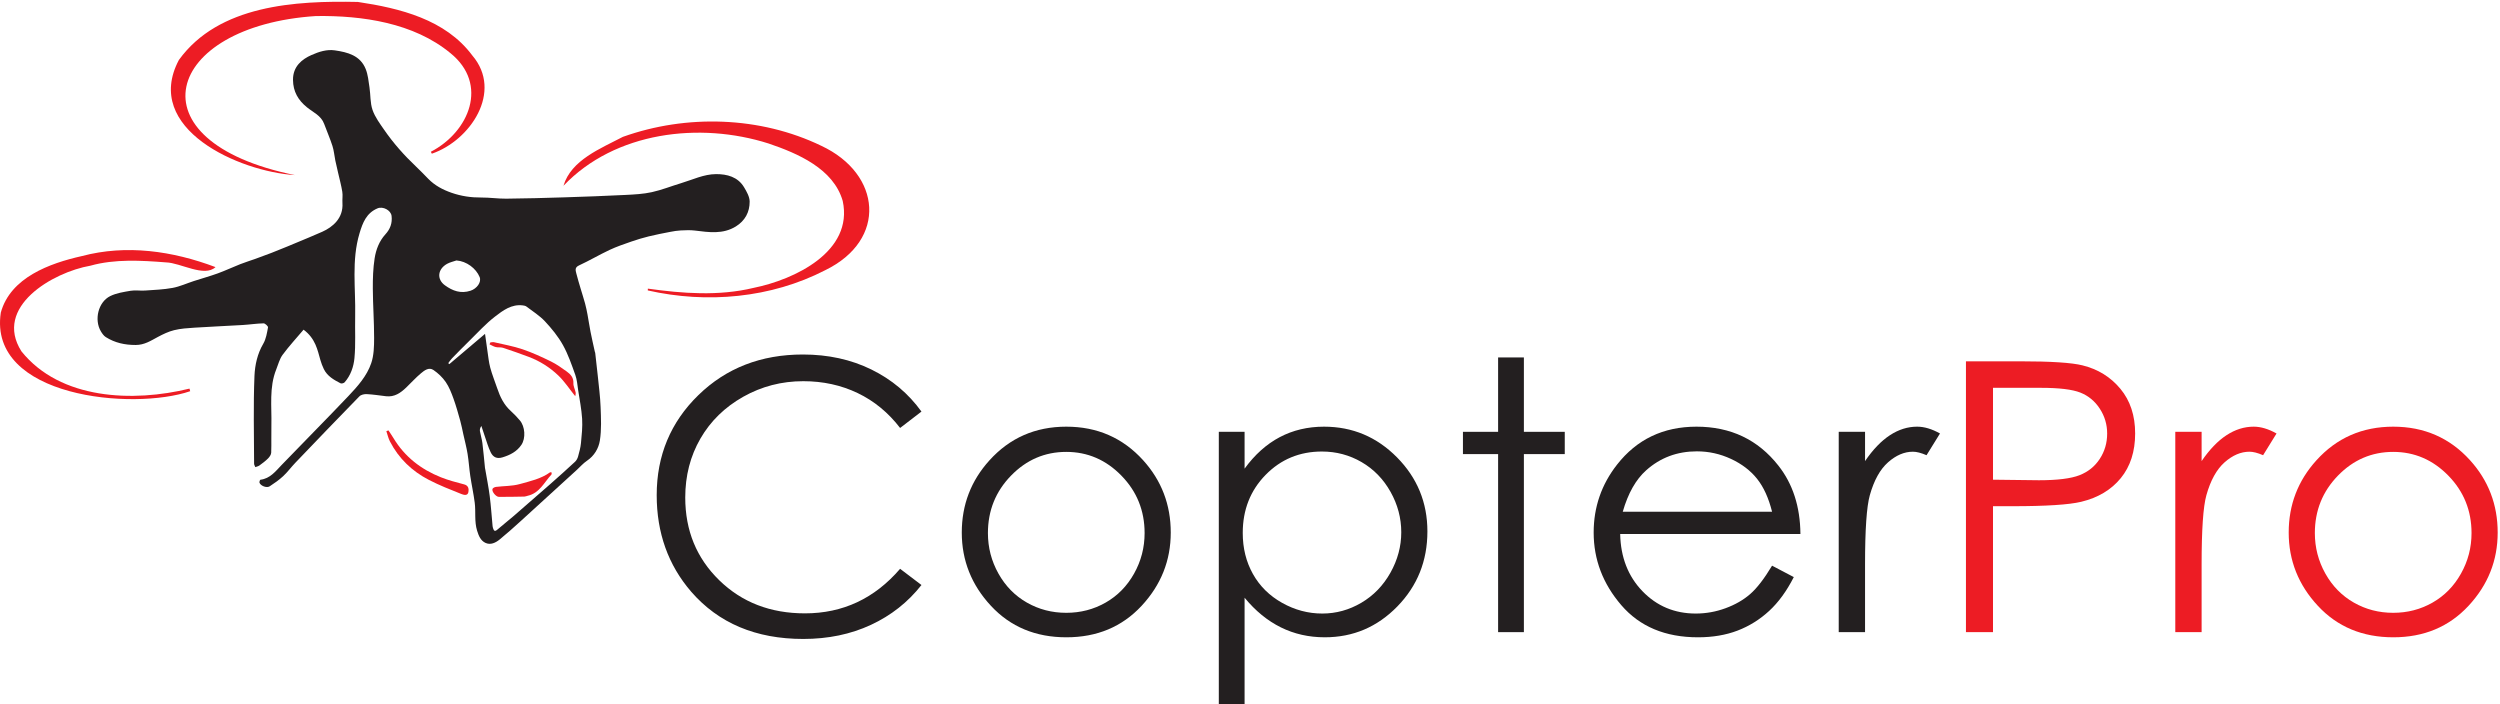 <?xml version="1.0" encoding="UTF-8" standalone="no"?>
<!-- Created with Inkscape (http://www.inkscape.org/) -->

<svg
   width="456.544mm"
   height="128.619mm"
   viewBox="0 0 456.544 128.619"
   version="1.1"
   id="svg1"
   xml:space="preserve"
   inkscape:version="1.4.1-rc (06eac75fbf, 2025-03-29)"
   sodipodi:docname="copterpro.svg"
   xmlns:inkscape="http://www.inkscape.org/namespaces/inkscape"
   xmlns:sodipodi="http://sodipodi.sourceforge.net/DTD/sodipodi-0.dtd"
   xmlns="http://www.w3.org/2000/svg"
   xmlns:svg="http://www.w3.org/2000/svg"><sodipodi:namedview
     id="namedview1"
     pagecolor="#ffffff"
     bordercolor="#000000"
     borderopacity="0.25"
     inkscape:showpageshadow="2"
     inkscape:pageopacity="0.0"
     inkscape:pagecheckerboard="0"
     inkscape:deskcolor="#d1d1d1"
     inkscape:document-units="mm"
     inkscape:zoom="0.35767747"
     inkscape:cx="247.42962"
     inkscape:cy="661.21023"
     inkscape:window-width="1920"
     inkscape:window-height="1011"
     inkscape:window-x="1920"
     inkscape:window-y="32"
     inkscape:window-maximized="1"
     inkscape:current-layer="g1"><inkscape:page
       x="-2.5320032e-13"
       y="0"
       width="456.544"
       height="128.619"
       id="page2"
       margin="0"
       bleed="0" /></sodipodi:namedview><defs
     id="defs1" /><g
     inkscape:label="Layer 1"
     inkscape:groupmode="layer"
     id="layer1"
     transform="translate(-220)" /><g
     id="g1"
     inkscape:groupmode="layer"
     inkscape:label="1"
     transform="matrix(0.265,0,0,0.265,1.0847223e-6,0)"><g
       id="group-R5"><path
         id="path2"
         d="m 1854.54,3644.92 c 216.52,-32.42 453.48,-90.07 592.59,-277.2 160.33,-187.51 -10.24,-440.52 -209.67,-509.05 -1.7,3.34 -3.4,6.68 -5.1,10.03 199.48,103.75 300.64,350.03 101.7,510.85 -190.58,157.57 -457.26,195.68 -697.23,192.33 -784.392,-50.95 -969.486,-649.37 -108.49,-824.1 -288.07,17.78 -790.617,239.6 -601.469,596.56 206.379,285.39 604.939,307.62 927.669,300.58"
         style="fill:#ed1c24;fill-opacity:1;fill-rule:nonzero;stroke:none"
         transform="matrix(0.133,0,0,-0.133,0,486.12)" /><path
         id="path3"
         d="m 2364.98,2305.56 c -16.16,-5.68 -33.51,-9.23 -48.27,-17.43 -49.64,-27.57 -54.53,-80.18 -11.44,-111.34 40.11,-29.01 82.11,-44.69 132.91,-28.03 32.25,10.57 57.99,44.15 46.87,71.04 -18.46,44.62 -67.74,82.01 -120.07,85.76 z m 148.16,-380.37 c 4.63,-33.29 8.14,-60.47 12.26,-87.55 4.48,-29.51 7.22,-59.56 14.93,-88.25 9.57,-35.58 23.68,-69.93 35.43,-104.95 15,-44.64 34.55,-86.24 70.56,-118.61 16.81,-15.1 32.36,-31.79 47.11,-48.93 27.23,-31.67 31.31,-92.42 8.2,-126.71 -23.97,-35.57 -59.29,-52.99 -97.49,-64.73 -29.11,-8.94 -48.97,-0.2 -61.8,26.27 -12.78,26.38 -20.68,55.13 -30.43,82.94 -6.19,17.67 -11.86,35.52 -17.77,53.29 -6.57,-9.55 -8.85,-18.58 -7.44,-26.99 3.44,-20.59 10.11,-40.7 12.71,-61.35 5.44,-43.13 9.07,-86.49 13.5,-129.75 0.26,-2.51 1.11,-4.95 1.53,-7.45 7.79,-45.87 17.08,-91.54 22.93,-137.65 6.55,-51.67 9.95,-103.739 14.86,-155.622 0.4,-4.179 1.67,-8.308 2.92,-12.347 3.94,-12.742 9.37,-16.699 21.41,-6.262 27.68,24.031 56.71,46.492 84.46,70.449 64.1,55.362 127.96,111.012 191.53,166.992 42.73,37.63 85.11,75.68 126.85,114.4 7.4,6.86 13.02,17.34 15.76,27.17 6.39,23.03 12.84,46.47 15.09,70.14 3.96,41.64 8.53,83.81 5.97,125.33 -3.08,49.86 -13.05,99.33 -20.62,148.88 -4.01,26.26 -5.8,53.57 -14.64,78.24 -18.89,52.72 -37.14,106.57 -64.27,155.16 -24.85,44.5 -58.14,85.39 -93.12,122.8 -27.7,29.63 -63.44,51.81 -96.07,76.71 -4.8,3.67 -11.99,4.99 -18.29,5.81 -59,7.61 -103.52,-26.43 -144.92,-58.35 -47.74,-36.81 -88.72,-82.46 -132.09,-124.81 -30.71,-29.98 -60.7,-60.7 -90.61,-91.48 -7.22,-7.43 -12.84,-16.39 -19.2,-24.65 1.96,-1.61 3.92,-3.22 5.88,-4.84 59.39,50.34 118.77,100.67 184.87,156.7 z m -940.18,21.72 c -36.31,-42.94 -74.88,-84.62 -108.46,-130 -15.97,-21.58 -22.83,-50.03 -33.1,-75.65 -37.62,-93.86 -22.89,-192.42 -25.2,-289.38 -1.13,-47.42 0.75,-94.92 -0.98,-142.3 -0.37,-10.27 -8.54,-22.02 -16.36,-29.88 -13.47,-13.54 -29.11,-25.07 -44.62,-36.38 -6.01,-4.39 -14.13,-5.88 -21.29,-8.68 -2.22,5.93 -6.36,11.87 -6.37,17.81 -0.34,151.65 -4.37,303.47 1.93,454.85 2.34,56.07 14.93,114.57 45.55,166.72 14.52,24.75 19.2,55.89 24.63,84.83 1.06,5.67 -15.05,20.99 -23.01,20.82 -35.98,-0.76 -71.83,-6.41 -107.83,-8.58 -83.44,-5.04 -166.99,-8.44 -250.4,-13.82 -35.235,-2.27 -71.059,-4.58 -105.13,-12.92 -29.507,-7.23 -57.945,-21.08 -84.988,-35.49 -36.246,-19.32 -68.684,-41.26 -114.23,-41.3 -56.614,-0.05 -107.657,11.17 -154.727,40.76 -10.672,6.71 -19.023,18.7 -25.691,29.9 -35.723,59.97 -13.789,151.86 48.187,182.54 32.289,15.98 70.43,21.6 106.633,27.76 23.894,4.07 49.141,-0.63 73.613,1.07 47.871,3.32 96.242,5.03 143.227,13.75 37.5,6.96 73.168,23.6 109.806,35.47 41.44,13.43 83.54,25 124.45,39.86 39.16,14.23 76.94,32.21 115.75,47.47 26.11,10.26 53.04,18.45 79.47,27.96 27.63,9.94 55.2,20.04 82.59,30.64 27.64,10.7 55.08,21.93 82.49,33.21 37.05,15.26 74.02,30.7 110.96,46.23 23.49,9.89 46.99,19.79 70.26,30.21 53.51,23.96 109.42,70.14 104.22,148.98 -1.28,19.4 2.36,39.37 -0.76,58.35 -5.47,33.26 -14.4,65.95 -21.9,98.87 -4.77,20.94 -9.94,41.8 -14.25,62.83 -5.15,25.13 -7.09,51.2 -14.87,75.44 -12.46,38.79 -28.93,76.28 -43.08,114.55 -15.97,43.2 -57.13,59.79 -89.32,85.94 -45.02,36.57 -71.47,80.97 -71.99,141.87 -0.58,70.05 46.9,107.17 95.77,128.74 38.78,17.13 79.12,30.3 121.19,24.16 66.01,-9.64 131.41,-26.23 159.67,-96.66 11.9,-29.64 14.84,-63.18 19.68,-95.27 5.86,-38.88 3.18,-80.26 15.72,-116.59 12.8,-37.11 37.81,-70.62 60.57,-103.56 47.74,-69.12 103.34,-131.74 164.42,-189.51 21.93,-20.75 42.83,-42.6 63.99,-64.15 33.88,-34.48 74.45,-56.17 120.26,-72.13 50.62,-17.63 101.33,-25.01 154.52,-24.61 42.97,0.32 86,-6.38 128.96,-5.97 100.59,0.98 201.17,3.74 301.72,6.93 105.73,3.34 211.46,7.21 317.1,12.51 45.4,2.27 91.49,4.63 135.63,14.34 51.35,11.29 100.76,31.21 151.3,46.43 60.09,18.09 118.57,46.87 181.89,47.06 56.21,0.17 112.1,-13.94 144.48,-67.69 13.75,-22.82 29.11,-49.62 29.24,-74.68 0.29,-53.73 -23.66,-99.19 -71.46,-128.72 -67.19,-41.52 -139.53,-30.3 -212.04,-21.37 -24.09,2.97 -48.86,1.82 -73.23,0.67 -18.34,-0.87 -36.69,-3.95 -54.77,-7.45 -37.3,-7.21 -74.66,-14.38 -111.54,-23.43 -30.45,-7.48 -60.62,-16.56 -90.24,-26.88 -37.93,-13.21 -76.21,-26.16 -112.47,-43.21 -53.5,-25.15 -104.57,-55.48 -158.24,-80.23 -23.05,-10.62 -18.24,-25.2 -14.28,-41.05 6.75,-27.08 15.01,-53.79 22.89,-80.58 7.43,-25.25 15.74,-50.24 22.59,-75.64 5.18,-19.18 9.15,-38.73 12.8,-58.28 5.5,-29.45 9.68,-59.15 15.48,-88.54 6.73,-34.12 14.6,-68.01 22.03,-101.99 0.54,-2.46 1.97,-4.77 2.26,-7.24 4.54,-39.79 9.31,-79.56 13.33,-119.41 5.39,-53.53 12.6,-107.03 14.55,-160.7 2.12,-58.08 5.25,-117.31 -3.8,-174.18 -6.41,-40.28 -28.86,-79.1 -66.96,-104.69 -19.28,-12.95 -34.94,-31.28 -52.28,-47.12 -96.83,-88.44 -193.5,-177.04 -290.59,-265.19 -35.89,-32.578 -71.97,-65.059 -109.53,-95.66 -20.88,-17.008 -47.45,-29.848 -73.58,-17.41 -24.25,11.55 -34.59,35.039 -43.14,62.949 -14.91,48.672 -6.18,97.311 -12.35,145.391 -5.93,46.29 -16.11,92.01 -22.97,138.2 -5.66,38.06 -7.86,76.64 -14.07,114.59 -5.6,34.22 -14.52,67.9 -22.06,101.8 -5.21,23.43 -9.58,47.1 -16.06,70.19 -10.83,38.61 -21.5,77.39 -35.16,115.03 -10.72,29.55 -22.42,59.87 -40.05,85.46 -16.5,23.94 -39.14,45.37 -63.2,61.89 -23.63,16.22 -46.93,-1.73 -64.8,-16.67 -27.06,-22.64 -50.83,-49.17 -76.36,-73.68 -29.25,-28.09 -61.09,-50.59 -104.9,-45.36 -33.32,3.97 -66.58,9.21 -100.02,10.95 -12.56,0.65 -29.56,-3.08 -37.74,-11.45 -111.4,-114.03 -221.75,-229.1 -332.01,-344.24 -21.61,-22.56 -40.22,-48.17 -63.02,-69.36 -21.31,-19.8 -45.56,-36.8 -70.03,-52.71 -15.13,-9.84 -45.98,1.84 -52.61,18.31 -1.69,4.2 2.31,15.5 4.66,15.79 50.7,6.25 78.49,43.84 110.47,77.06 114.56,119.04 231.22,236.05 344.88,355.92 48.01,50.64 96.13,104.16 118.84,171.04 13.76,40.49 14.92,86.55 14.96,130.12 0.07,85.38 -6.2,170.76 -6.7,256.16 -0.31,52.34 1.27,105.33 9.34,156.88 7.07,45.15 23.83,89.34 55.79,124.38 25.21,27.65 36.44,58.3 32.01,95.54 -3.53,29.6 -45.02,50.71 -72.33,39.29 -58.09,-24.31 -77.1,-74.29 -93.49,-128.7 -42.65,-141.63 -19.6,-286.4 -22.79,-429.89 -1.62,-72.69 3.11,-145.84 -3.76,-217.95 -4.21,-44.24 -19.48,-89.35 -50.77,-124.88 -4.11,-4.66 -16.18,-7.86 -21.21,-5.26 -34.66,17.9 -69.04,37.1 -86.94,74.43 -7.06,14.73 -12.91,30.23 -17.44,45.92 -15.02,51.94 -24.99,111.17 -87.21,157.5"
         style="fill:#231f20;fill-opacity:1;fill-rule:nonzero;stroke:none"
         transform="matrix(0.133,0,0,-0.133,0,486.12)" /><path
         id="path4"
         d="m 2919.54,2692.48 c 39.64,133.6 193.28,193.31 307.92,253.5 329.34,117.87 711.32,106.47 1027.81,-46.31 312.32,-145.73 343.04,-487.8 20.6,-644.55 -280.93,-144.89 -613.01,-174.34 -919.5,-104.93 0.13,3.12 0.26,6.23 0.39,9.35 179.44,-25.23 367.64,-39.57 547.44,3.83 213.03,42.93 518.61,188.08 462.25,450.37 -47.89,166.96 -232.27,246.19 -383.99,297.7 -356.86,113.73 -796.2,61.23 -1062.92,-218.96"
         style="fill:#ed1c24;fill-opacity:1;fill-rule:nonzero;stroke:none"
         transform="matrix(0.133,0,0,-0.133,0,486.12)" /><path
         id="path5"
         d="M 985.441,1628.08 C 690.004,1526.58 -62.547,1594.98 4.164,2035.32 54.238,2217.46 257.766,2290.86 424.031,2328.18 c 231.25,61.44 470.403,26.54 692.519,-57.09 -57.22,-54.49 -181.663,22.57 -255.894,24.39 -129.148,10.07 -265.508,18.38 -391.929,-17.03 C 273.051,2244.36 -35.254,2064.98 111.02,1834.72 312.668,1583.2 690.703,1570.04 981.879,1641.5 c 1.187,-4.47 2.375,-8.95 3.562,-13.42"
         style="fill:#ed1c24;fill-opacity:1;fill-rule:nonzero;stroke:none"
         transform="matrix(0.133,0,0,-0.133,0,486.12)" /><path
         id="path6"
         d="m 2012.67,1425.05 c 8.87,-13.56 18.17,-26.86 26.54,-40.72 58.13,-96.28 142.44,-161.36 245.63,-202.38 38.88,-15.46 79.83,-26.14 120.41,-36.79 23.33,-6.13 24.43,-25.19 21.73,-39.75 -4.09,-22.03 -26.41,-13.98 -37.76,-9.47 -56.24,22.36 -112.86,44.64 -166.54,72.35 -87.53,45.18 -156.64,111.15 -202.22,199.48 -8.52,16.51 -12.5,35.36 -18.58,53.12 3.6,1.39 7.19,2.77 10.79,4.16"
         style="fill:#ed1c24;fill-opacity:1;fill-rule:nonzero;stroke:none"
         transform="matrix(0.133,0,0,-0.133,0,486.12)" /><path
         id="path7"
         d="m 2858.4,1206.84 c -0.48,-4.58 0.39,-8.83 -1.32,-10.67 -37.62,-40.44 -61.48,-96.36 -123.08,-109.99 -5.75,-1.27 -11.41,-4.04 -17.15,-4.15 -43.97,-0.85 -87.95,-1.64 -131.92,-1.48 -15.08,0.06 -37.42,27.06 -33.29,40.83 1.53,5.1 11.55,9.99 18.21,10.82 40.93,5.08 83.49,3.62 122.66,14.55 54.15,15.11 110.63,27.07 157.82,61.27 0.96,0.69 3.22,-0.41 8.07,-1.18"
         style="fill:#ed1c24;fill-opacity:1;fill-rule:nonzero;stroke:none"
         transform="matrix(0.133,0,0,-0.133,0,486.12)" /><path
         id="path8"
         d="m 2540.88,1881.01 c 6.54,0.34 13.45,2.21 19.58,0.77 49.41,-11.57 99.79,-20.47 147.66,-36.68 50.22,-17 98.81,-39.54 146.54,-62.87 28.97,-14.17 55.72,-33.36 82.04,-52.28 19.9,-14.3 35.75,-31.33 34.28,-60.27 -0.8,-15.88 8.39,-32.09 11.67,-48.44 1.27,-6.34 -1.33,-13.47 -2.05,-19.23 -29.91,37.24 -55.12,76.21 -87.76,107.43 -43.91,41.98 -95.6,74.87 -153.19,96.48 -44.13,16.56 -88.59,32.33 -133.37,47.04 -11.68,3.83 -25.48,0.86 -37.62,3.83 -11.26,2.75 -21.6,9.27 -32.34,14.13 1.52,3.36 3.04,6.73 4.56,10.09"
         style="fill:#ed1c24;fill-opacity:1;fill-rule:nonzero;stroke:none"
         transform="matrix(0.133,0,0,-0.133,0,486.12)" /><path
         id="path9"
         d="m 4774.43,1522.52 -110.66,-84.9 c -61.05,79.49 -134.36,139.76 -219.89,180.78 -85.54,41.03 -179.51,61.53 -281.9,61.53 -111.94,0 -215.59,-26.87 -310.99,-80.61 -95.4,-53.75 -169.33,-125.92 -221.8,-216.55 -52.47,-90.63 -78.7,-192.55 -78.7,-305.75 0,-171.079 58.67,-313.848 176.01,-428.321 117.33,-114.48 265.35,-171.719 444.07,-171.719 196.52,0 360.91,76.942 493.2,230.86 l 110.66,-83.949 c -69.96,-89.051 -157.25,-157.879 -261.86,-206.532 -104.63,-48.648 -221.49,-72.98 -350.59,-72.98 -245.5,0 -439.15,81.711 -580.96,245.172 -118.94,138 -178.4,304.629 -178.4,499.879 0,205.41 72.03,378.25 216.08,518.47 144.05,140.24 324.5,210.35 541.38,210.35 131,0 249.29,-25.91 354.87,-77.74 105.57,-51.84 192.07,-124.49 259.48,-217.99"
         style="fill:#231f20;fill-opacity:1;fill-rule:nonzero;stroke:none"
         transform="matrix(0.133,0,0,-0.133,0,486.12)" /><path
         id="path10"
         d="m 5524.73,1313.61 c -111.05,0 -206.47,-41.02 -286.25,-123.06 -79.78,-82.04 -119.67,-181.26 -119.67,-297.64 0,-75.051 18.19,-145 54.57,-209.871 36.38,-64.867 85.52,-114.961 147.44,-150.25 61.9,-35.301 129.87,-52.949 203.91,-52.949 74.02,0 141.99,17.648 203.91,52.949 61.91,35.289 111.05,85.383 147.43,150.25 36.38,64.871 54.57,134.82 54.57,209.871 0,116.38 -40.05,215.6 -120.15,297.64 -80.1,82.04 -175.35,123.06 -285.76,123.06 z m 0.47,130.69 c 159.92,0 292.43,-57.88 397.56,-173.62 95.56,-105.58 143.35,-230.55 143.35,-374.91 0,-145 -50.51,-271.731 -151.48,-380.161 -100.98,-108.429 -230.8,-162.64 -389.43,-162.64 -159.28,0 -289.4,54.211 -390.38,162.64 -100.98,108.43 -151.47,235.161 -151.47,380.161 0,143.72 47.77,268.37 143.35,373.96 105.12,116.38 237.96,174.57 398.5,174.57"
         style="fill:#231f20;fill-opacity:1;fill-rule:nonzero;stroke:none"
         transform="matrix(0.133,0,0,-0.133,0,486.12)" /><path
         id="path11"
         d="m 6849.32,1315.52 c -115.49,0 -212.72,-40.35 -291.72,-121.02 -79,-80.69 -118.48,-181.07 -118.48,-301.109 0,-78.782 17.59,-149.61 52.82,-212.493 35.2,-62.886 85.65,-112.757 151.33,-149.597 65.67,-36.852 134.98,-55.281 207.95,-55.281 71.7,0 139.11,18.582 202.25,55.761 63.15,37.149 113.42,89.09 150.86,155.789 37.43,66.692 56.15,136.571 56.15,209.629 0,73.692 -18.57,143.551 -55.69,209.621 -37.11,66.06 -87.08,117.37 -149.89,153.91 -62.82,36.51 -131.35,54.79 -205.58,54.79 z m -534.22,102.07 h 133.56 V 1226.8 c 52.73,72.5 113.4,126.87 182.02,163.12 68.61,36.25 145.17,54.38 229.67,54.38 147.39,0 273.5,-53.11 378.34,-159.31 104.83,-106.22 157.25,-234.05 157.25,-383.49 0,-152.629 -51.94,-282.219 -155.82,-388.75 -103.88,-106.531 -229.19,-159.781 -375.96,-159.781 -82.6,0 -158.52,17.16 -227.77,51.511 -69.25,34.352 -131.84,85.532 -187.73,153.579 V 0 H 6315.1 v 1417.59"
         style="fill:#231f20;fill-opacity:1;fill-rule:nonzero;stroke:none"
         transform="matrix(0.133,0,0,-0.133,0,486.12)" /><path
         id="path12"
         d="m 7762.27,1802.99 h 133.55 v -385.4 H 8107.6 V 1302.16 H 7895.82 V 379.68 h -133.55 v 922.48 h -182.21 v 115.43 h 182.21 v 385.4"
         style="fill:#231f20;fill-opacity:1;fill-rule:nonzero;stroke:none"
         transform="matrix(0.133,0,0,-0.133,0,486.12)" /><path
         id="path13"
         d="m 9181.77,1003.57 c -17.83,71.22 -43.78,128.14 -77.85,170.76 -34.07,42.6 -79.12,76.94 -135.16,103.03 -56.04,26.07 -114.93,39.11 -176.69,39.11 -101.89,0 -189.45,-32.77 -262.66,-98.26 -53.5,-47.7 -93.94,-119.24 -121.31,-214.64 z m 0,-279.511 112.57,-59.149 c -36.92,-72.5 -79.57,-131.019 -127.95,-175.531 -48.39,-44.52 -102.8,-78.391 -163.28,-101.598 -60.49,-23.199 -128.92,-34.812 -205.29,-34.812 -169.34,0 -301.73,55.48 -397.22,166.461 -95.48,110.98 -143.22,236.429 -143.22,376.34 0,131.64 40.41,248.99 121.26,352.02 102.47,131 239.65,196.51 411.53,196.51 176.96,0 318.26,-67.1 423.94,-201.29 75.1,-94.76 113.29,-213.06 114.58,-354.869 h -933.94 c 2.53,-120.551 41.06,-219.379 115.56,-296.469 74.5,-77.102 166.51,-115.652 276.04,-115.652 52.84,0 104.25,9.191 154.25,27.57 49.97,18.359 92.47,42.769 127.5,73.172 35.03,30.41 72.92,79.508 113.67,147.297"
         style="fill:#231f20;fill-opacity:1;fill-rule:nonzero;stroke:none"
         transform="matrix(0.133,0,0,-0.133,0,486.12)" /><path
         id="path14"
         d="m 9527.11,1417.59 h 136.42 v -151.68 c 40.69,59.77 83.62,104.45 128.79,134.03 45.15,29.57 92.21,44.36 141.18,44.36 36.88,0 76.3,-11.78 118.3,-35.29 l -69.65,-112.57 c -27.99,12.07 -51.51,18.12 -70.59,18.12 -44.52,0 -87.45,-18.29 -128.78,-54.85 -41.35,-36.58 -72.83,-93.34 -94.45,-170.28 -16.55,-59.15 -24.8,-178.719 -24.8,-358.692 V 379.68 h -136.42 v 1037.91"
         style="fill:#231f20;fill-opacity:1;fill-rule:nonzero;stroke:none"
         transform="matrix(0.133,0,0,-0.133,0,486.12)" /><path
         id="path15"
         d="m 10326.5,1645.59 v -476.04 l 237.6,-2.86 c 96,0 166.3,8.72 210.8,26.18 44.5,17.46 79.5,45.7 104.9,84.74 25.5,39.02 38.2,82.67 38.2,130.92 0,46.95 -12.7,89.95 -38.2,128.99 -25.4,39.05 -59,66.81 -100.6,83.31 -41.7,16.5 -109.9,24.76 -204.6,24.76 z m -140.2,137.37 h 279.5 c 160.3,0 268.4,-7 324.4,-20.98 80.1,-19.73 145.6,-60.27 196.5,-121.64 50.9,-61.38 76.3,-138.49 76.3,-231.33 0,-93.49 -24.8,-170.62 -74.4,-231.34 -49.6,-60.74 -118,-101.6 -205.1,-122.59 -63.6,-15.26 -182.5,-22.89 -356.8,-22.89 h -100.2 V 379.68 h -140.2 v 1403.28"
         style="fill:#ed1c24;fill-opacity:1;fill-rule:nonzero;stroke:none"
         transform="matrix(0.133,0,0,-0.133,0,486.12)" /><path
         id="path16"
         d="m 11271,1417.59 h 136.4 v -151.68 c 40.7,59.77 83.6,104.45 128.8,134.03 45.1,29.57 92.2,44.36 141.2,44.36 36.8,0 76.3,-11.78 118.2,-35.29 l -69.6,-112.57 c -28,12.07 -51.5,18.12 -70.6,18.12 -44.5,0 -87.4,-18.29 -128.8,-54.85 -41.3,-36.58 -72.8,-93.34 -94.4,-170.28 -16.6,-59.15 -24.8,-178.719 -24.8,-358.692 V 379.68 H 11271 v 1037.91"
         style="fill:#ed1c24;fill-opacity:1;fill-rule:nonzero;stroke:none"
         transform="matrix(0.133,0,0,-0.133,0,486.12)" /><path
         id="path17"
         d="m 12400,1313.61 c -111,0 -206.5,-41.02 -286.3,-123.06 -79.7,-82.04 -119.6,-181.26 -119.6,-297.64 0,-75.051 18.2,-145 54.5,-209.871 36.4,-64.867 85.6,-114.961 147.5,-150.25 61.9,-35.301 129.9,-52.949 203.9,-52.949 74,0 142,17.648 203.9,52.949 61.9,35.289 111.1,85.383 147.4,150.25 36.4,64.871 54.6,134.82 54.6,209.871 0,116.38 -40,215.6 -120.1,297.64 -80.2,82.04 -175.4,123.06 -285.8,123.06 z m 0.5,130.69 c 159.9,0 292.4,-57.88 397.5,-173.62 95.6,-105.58 143.4,-230.55 143.4,-374.91 0,-145 -50.5,-271.731 -151.5,-380.161 -101,-108.429 -230.8,-162.64 -389.4,-162.64 -159.3,0 -289.4,54.211 -390.4,162.64 -101,108.43 -151.5,235.161 -151.5,380.161 0,143.72 47.8,268.37 143.4,373.96 105.1,116.38 237.9,174.57 398.5,174.57"
         style="fill:#ed1c24;fill-opacity:1;fill-rule:nonzero;stroke:none"
         transform="matrix(0.133,0,0,-0.133,0,486.12)" /></g></g></svg>
